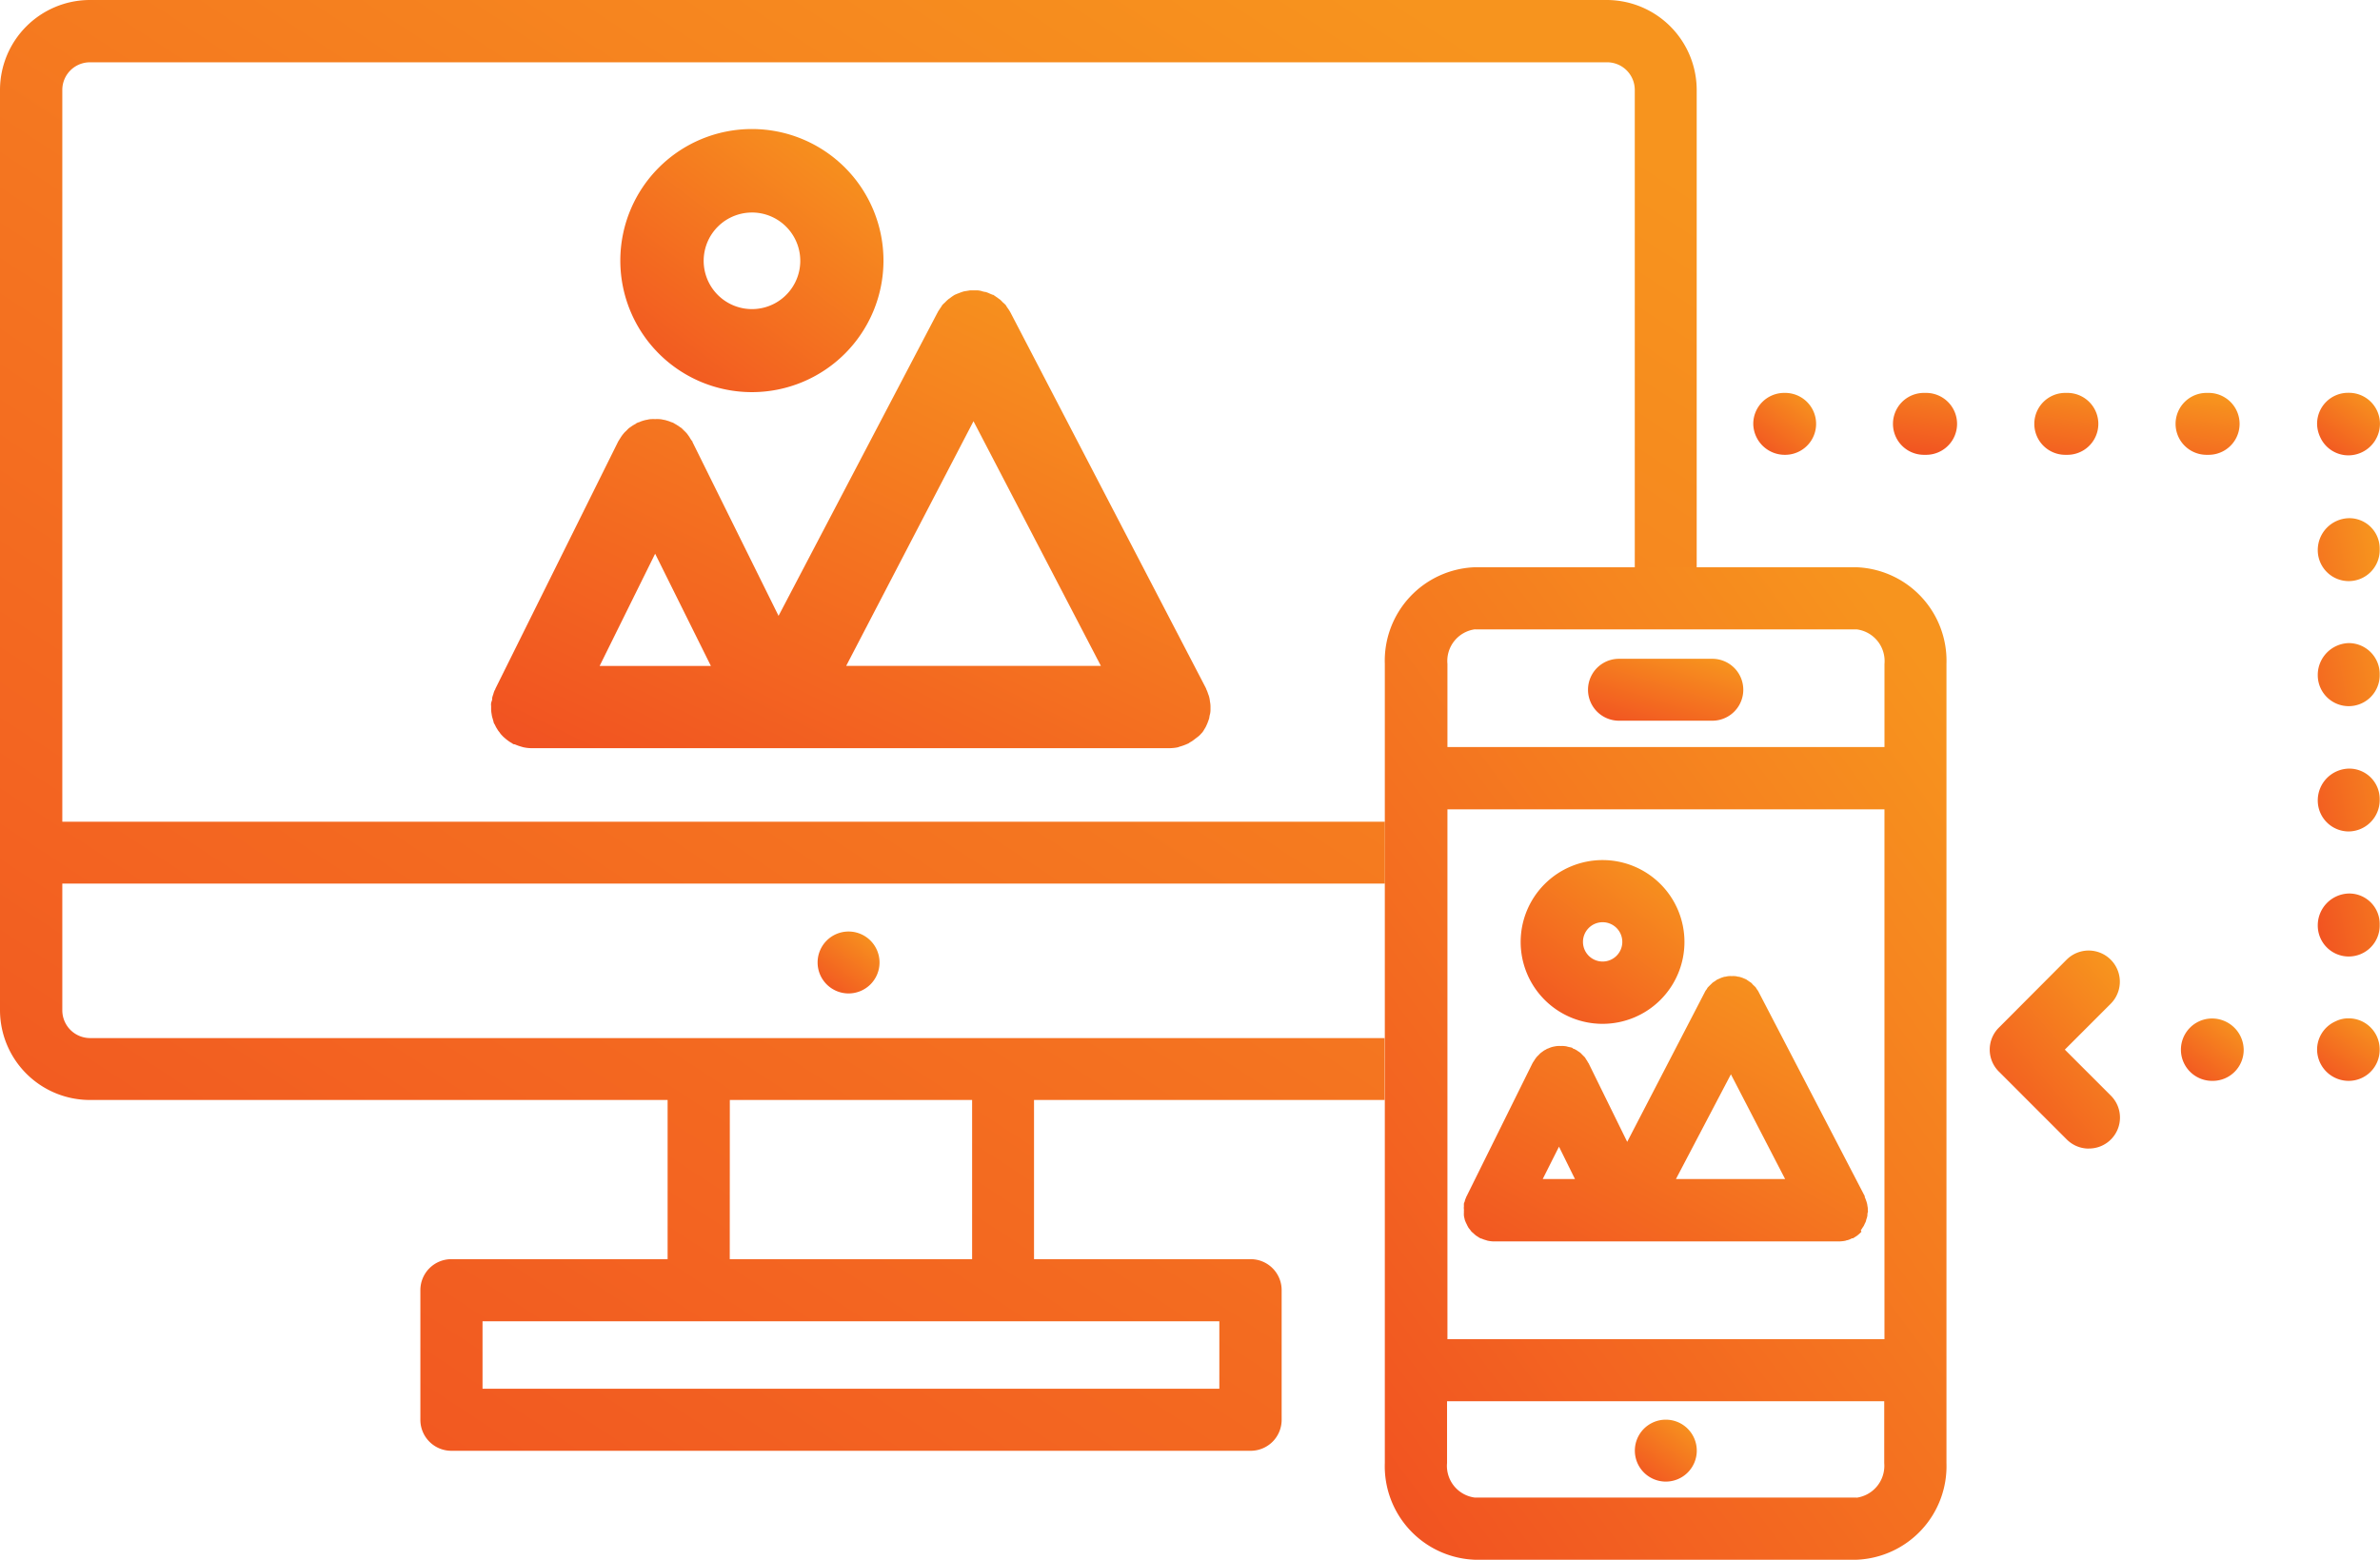 <svg id="Layer_2" data-name="Layer 2" xmlns="http://www.w3.org/2000/svg" xmlns:xlink="http://www.w3.org/1999/xlink" width="123.831" height="81.17" viewBox="0 0 123.831 81.17">
  <defs>
    <linearGradient id="linear-gradient" x1="-0.016" y1="1.569" x2="1.053" y2="0.166" gradientUnits="objectBoundingBox">
      <stop offset="0" stop-color="#ef3923"/>
      <stop offset="1" stop-color="#f7941e"/>
    </linearGradient>
  </defs>
  <g id="Illustration" transform="translate(0)">
    <path id="Path_8283" data-name="Path 8283" d="M108.852,121.981a1.611,1.611,0,1,1-1.611-1.611A1.611,1.611,0,0,1,108.852,121.981Z" transform="translate(-63.09 -71.893)" fill="url(#linear-gradient)"/>
    <path id="Path_8284" data-name="Path 8284" d="M228.153,53.992a1.639,1.639,0,0,1-1.643-1.611,1.611,1.611,0,0,1,1.611-1.611h.048a1.611,1.611,0,0,1,0,3.222Z" transform="translate(-135.288 -30.323)" fill="url(#linear-gradient)"/>
    <path id="Path_8285" data-name="Path 8285" d="M260.983,53.992h-.109a1.611,1.611,0,0,1,0-3.222h.109a1.611,1.611,0,1,1,0,3.222Zm-7.35,0h-.109a1.611,1.611,0,0,1,0-3.222h.109a1.611,1.611,0,0,1,0,3.222Zm-7.35,0h-.113a1.611,1.611,0,1,1,0-3.222h.113a1.611,1.611,0,0,1,0,3.222Z" transform="translate(-146.068 -30.323)" fill="url(#linear-gradient)"/>
    <path id="Path_8286" data-name="Path 8286" d="M301,54.014a1.611,1.611,0,0,1-1.49-.967,1.663,1.663,0,0,1-.153-.677,1.611,1.611,0,0,1,1.611-1.611h.048a1.611,1.611,0,0,1,1.611,1.611A1.647,1.647,0,0,1,301,54.014Z" transform="translate(-178.799 -30.317)" fill="url(#linear-gradient)"/>
    <path id="Path_8287" data-name="Path 8287" d="M301.051,89.77a1.611,1.611,0,0,1-1.611-1.611,1.659,1.659,0,0,1,1.611-1.667,1.583,1.583,0,0,1,1.611,1.571v.1A1.611,1.611,0,0,1,301.051,89.77Zm0-6.508a1.611,1.611,0,0,1-1.611-1.611,1.655,1.655,0,0,1,1.611-1.659,1.583,1.583,0,0,1,1.611,1.571v.089A1.631,1.631,0,0,1,301.051,83.262Zm0-6.52a1.611,1.611,0,0,1-1.611-1.611,1.659,1.659,0,0,1,1.611-1.671,1.611,1.611,0,0,1,1.611,1.575v.1A1.611,1.611,0,0,1,301.051,76.742Zm0-6.508a1.611,1.611,0,0,1-1.611-1.611,1.659,1.659,0,0,1,1.611-1.663,1.579,1.579,0,0,1,1.611,1.567v.1A1.611,1.611,0,0,1,301.051,70.234Z" transform="translate(-178.847 -39.993)" fill="url(#linear-gradient)"/>
    <path id="Path_8288" data-name="Path 8288" d="M301,134.844a1.643,1.643,0,0,1-1.643-1.611,1.611,1.611,0,0,1,.967-1.49,1.49,1.49,0,0,1,.677-.153,1.611,1.611,0,0,1,1.611,1.587v.056A1.611,1.611,0,0,1,301,134.844Z" transform="translate(-178.799 -78.595)" fill="url(#linear-gradient)"/>
    <path id="Path_8289" data-name="Path 8289" d="M283.431,134.856h-.048a1.623,1.623,0,0,1,0-3.246,1.647,1.647,0,0,1,1.643,1.611,1.611,1.611,0,0,1-1.595,1.635Z" transform="translate(-168.287 -78.607)" fill="url(#linear-gradient)"/>
    <path id="Path_8290" data-name="Path 8290" d="M262.209,133.135a1.611,1.611,0,0,1-1.14-.471l-3.536-3.536a1.611,1.611,0,0,1,0-2.287l3.528-3.54a1.622,1.622,0,0,1,2.288,2.3l-2.384,2.384,2.384,2.384a1.611,1.611,0,0,1-1.148,2.763Z" transform="translate(-153.532 -73.362)" fill="url(#linear-gradient)"/>
    <path id="Path_8291" data-name="Path 8291" d="M86.986,30.363a6.846,6.846,0,1,1,6.846-6.846A6.846,6.846,0,0,1,86.986,30.363Zm0-9.347a2.513,2.513,0,1,0,1.781.736A2.513,2.513,0,0,0,86.986,21.015Z" transform="translate(-47.865 -9.956)" fill="url(#linear-gradient)"/>
    <path id="Path_8292" data-name="Path 8292" d="M100.456,60.522a1.56,1.56,0,0,0,.109-.173,1.01,1.01,0,0,0,.1-.185,1.8,1.8,0,0,0,.077-.185,1.973,1.973,0,0,0,.068-.2,1.233,1.233,0,0,1,.04-.205,1.031,1.031,0,0,0,.024-.23v-.185a1.474,1.474,0,0,0-.028-.238,1.678,1.678,0,0,0-.032-.2,1.087,1.087,0,0,0-.064-.193,1.312,1.312,0,0,0-.081-.213.459.459,0,0,1-.028-.077L90.456,38.658h0a2.415,2.415,0,0,0-.165-.25l-.068-.113c-.048-.052-.1-.1-.161-.149A1.233,1.233,0,0,0,89.916,38a1.063,1.063,0,0,1-.117-.085c-.077-.048-.153-.109-.234-.157h-.024L89.4,37.7a1.543,1.543,0,0,0-.226-.089.826.826,0,0,1-.209-.048,1.153,1.153,0,0,0-.205-.036h-.4l-.213.036a.769.769,0,0,0-.2.048c-.068.02-.157.06-.242.089l-.133.056h0a2.046,2.046,0,0,0-.246.169c-.036.028-.072.044-.1.072a2.013,2.013,0,0,0-.165.157c-.044.04-.1.089-.141.137l-.077.121c-.052.081-.109.157-.157.242h0L78.4,54.465,73.92,45.415c0-.028,0-.04-.028-.056a1.491,1.491,0,0,1-.129-.2L73.65,45a1.3,1.3,0,0,0-.145-.153c-.048-.048-.1-.1-.153-.153a1.838,1.838,0,0,1-.157-.109c-.068-.04-.133-.085-.2-.117a.137.137,0,0,0-.056-.036.4.4,0,0,0-.125-.048,1.208,1.208,0,0,0-.213-.077,1.011,1.011,0,0,0-.2-.048.978.978,0,0,0-.209-.032,1.821,1.821,0,0,0-.213,0,1.892,1.892,0,0,0-.209,0,.914.914,0,0,0-.2.032,1.209,1.209,0,0,0-.209.048,1.136,1.136,0,0,0-.205.077.528.528,0,0,0-.133.048.137.137,0,0,0-.048.036,2.015,2.015,0,0,0-.2.117l-.157.109c-.056.048-.1.1-.153.153a.862.862,0,0,0-.145.153c-.048.052-.077.1-.117.157l-.125.2a.552.552,0,0,0-.032.056L63.666,58.259a.088.088,0,0,1-.028.064.963.963,0,0,0-.077.213,1.538,1.538,0,0,0-.06.193.421.421,0,0,1-.036.2.476.476,0,0,0-.02.226v.193a1.729,1.729,0,0,0,.028.238,1.059,1.059,0,0,0,.04.189l.06.209c0,.06.056.117.085.185a1.124,1.124,0,0,0,.1.181.882.882,0,0,0,.117.165.926.926,0,0,0,.137.173,1.168,1.168,0,0,0,.145.137,1.7,1.7,0,0,0,.165.133,1.433,1.433,0,0,0,.193.125.527.527,0,0,0,.113.068h.048a2.372,2.372,0,0,0,.322.117l.125.036a2.038,2.038,0,0,0,.451.048H98.72a2.243,2.243,0,0,0,.467-.048.656.656,0,0,1,.125-.044,2.784,2.784,0,0,0,.334-.121.189.189,0,0,1,.06-.024.587.587,0,0,0,.1-.068,1.039,1.039,0,0,0,.185-.117l.169-.129a1.3,1.3,0,0,0,.157-.129ZM88.543,44.336,95.172,57.07H81.918ZM71.979,51.231l2.9,5.84H69.091Z" transform="translate(-37.892 -22.416)" fill="url(#linear-gradient)"/>
    <path id="Path_8293" data-name="Path 8293" d="M203.45,73.3H183.6a4.867,4.867,0,0,0-4.684,5.03v41.59a4.869,4.869,0,0,0,4.684,5.03H203.45a4.872,4.872,0,0,0,4.688-5.03V78.33A4.87,4.87,0,0,0,203.45,73.3ZM182.174,85.9h22.738v27.571H182.174Zm1.446-9.367h19.847a1.663,1.663,0,0,1,1.446,1.8v4.325H182.174V78.33a1.662,1.662,0,0,1,1.43-1.8Zm19.847,45.182H183.6a1.663,1.663,0,0,1-1.446-1.8V116.7H204.9v3.222a1.674,1.674,0,0,1-1.446,1.8Z" transform="translate(-106.864 -43.78)" fill="url(#linear-gradient)"/>
    <path id="Path_8294" data-name="Path 8294" d="M65.073,65.528H53.8V57.244H72.044V54.022H4.676a1.446,1.446,0,0,1-1.434-1.446V45.984H72.056V42.762H3.242V4.684A1.438,1.438,0,0,1,4.676,3.242H83.611a1.438,1.438,0,0,1,1.446,1.442V29.52h3.222V4.684A4.688,4.688,0,0,0,83.6,0H4.664A4.684,4.684,0,0,0,0,4.684V52.56a4.68,4.68,0,0,0,4.676,4.684h30.06v8.284H23.483a1.611,1.611,0,0,0-1.611,1.611v6.746A1.611,1.611,0,0,0,23.483,75.5h41.59a1.611,1.611,0,0,0,1.611-1.611V67.143a1.611,1.611,0,0,0-1.611-1.615Zm-27.1-8.284H50.579v8.284H37.969ZM63.442,72.27H25.106V68.762H63.442Z" transform="translate(0)" fill="url(#linear-gradient)"/>
    <path id="Path_8295" data-name="Path 8295" d="M214.432,185.061a1.611,1.611,0,1,1-1.611-1.611A1.611,1.611,0,0,1,214.432,185.061Z" transform="translate(-126.149 -109.569)" fill="url(#linear-gradient)"/>
    <path id="Path_8296" data-name="Path 8296" d="M200.725,119.662a4.261,4.261,0,1,1,4.257-4.257A4.261,4.261,0,0,1,200.725,119.662Zm0-5.288a1.023,1.023,0,1,0,1.023,1.023,1.023,1.023,0,0,0-1.023-1.023Z" transform="translate(-117.34 -66.381)" fill="url(#linear-gradient)"/>
    <path id="Path_8297" data-name="Path 8297" d="M209.824,139.309a1.251,1.251,0,0,1,.085-.133.725.725,0,0,0,.068-.137.954.954,0,0,0,.068-.145.65.65,0,0,1,.04-.145,1.057,1.057,0,0,0,.036-.153.454.454,0,0,1,.02-.165c.02-.052,0-.064,0-.093v-.06a.641.641,0,0,0-.02-.173.773.773,0,0,0-.028-.153.875.875,0,0,0-.048-.145.757.757,0,0,0-.064-.157.108.108,0,0,0,0-.056L204.476,127h0a.745.745,0,0,0-.109-.173l-.06-.1c-.044-.04-.085-.085-.133-.125l-.089-.1c-.044-.036-.085-.056-.125-.085l-.145-.1h0l-.129-.056a1.177,1.177,0,0,0-.153-.056.52.52,0,0,0-.157-.032.64.64,0,0,0-.153-.028,1.075,1.075,0,0,0-.161,0,.92.92,0,0,0-.149,0,.753.753,0,0,0-.161.028.471.471,0,0,0-.153.032.946.946,0,0,0-.149.056l-.133.056h0c-.048.028-.1.068-.145.1a.85.85,0,0,0-.125.085l-.1.1c-.044.04-.085.085-.125.125s-.036.06-.064.1a.745.745,0,0,0-.109.173h0l-4.027,7.769-2.014-4.1a.125.125,0,0,1-.028-.036.915.915,0,0,0-.1-.161.589.589,0,0,0-.068-.109l-.117-.117c-.04-.036-.068-.077-.109-.109a.968.968,0,0,0-.125-.085.665.665,0,0,0-.145-.089.407.407,0,0,1-.036-.028.093.093,0,0,1-.089-.036c-.028-.036-.117-.048-.173-.06a1.27,1.27,0,0,1-.145-.036.983.983,0,0,0-.157-.02.688.688,0,0,0-.153,0,.776.776,0,0,0-.165,0,.9.9,0,0,0-.145.02,1.159,1.159,0,0,0-.161.036,1.26,1.26,0,0,0-.157.06l-.1.036a.183.183,0,0,1-.036.028.722.722,0,0,0-.153.089l-.117.085a.924.924,0,0,0-.109.109c-.04.036-.077.077-.117.117l-.085.117a1.613,1.613,0,0,1-.1.153.064.064,0,0,1-.02.036l-3.439,6.947a.113.113,0,0,0-.02.048,1.453,1.453,0,0,0-.064.169c0,.044-.036.093-.048.145a1.306,1.306,0,0,0,0,.145.644.644,0,0,0,0,.169v.048a.7.7,0,0,0,0,.1,1.206,1.206,0,0,0,0,.173,1.035,1.035,0,0,0,.032.153.513.513,0,0,0,.048.153,1.078,1.078,0,0,0,.064.137c.02.048.048.1.072.145a.547.547,0,0,0,.085.117l.1.133a1.366,1.366,0,0,1,.117.1,1.353,1.353,0,0,0,.117.1l.153.1a.4.4,0,0,1,.077.048.077.077,0,0,1,.04,0,1.4,1.4,0,0,0,.25.089.572.572,0,0,0,.089.028,1.728,1.728,0,0,0,.33.036h17.921a2.014,2.014,0,0,0,.354-.036.4.4,0,0,1,.1-.028.963.963,0,0,0,.242-.1h.056l.072-.048.141-.089.117-.1a1.393,1.393,0,0,0,.109-.109C209.756,139.381,209.792,139.341,209.824,139.309Zm-6.806-8.055,2.819,5.449h-5.678Zm-8.945,3.766.83,1.683h-1.675Z" transform="translate(-112.959 -75.347)" fill="url(#linear-gradient)"/>
    <path id="Path_8298" data-name="Path 8298" d="M211.628,88.352h-4.857a1.611,1.611,0,0,1,0-3.222h4.857a1.611,1.611,0,0,1,0,3.222Z" transform="translate(-122.536 -50.846)" fill="url(#linear-gradient)"/>
  </g>
</svg>
